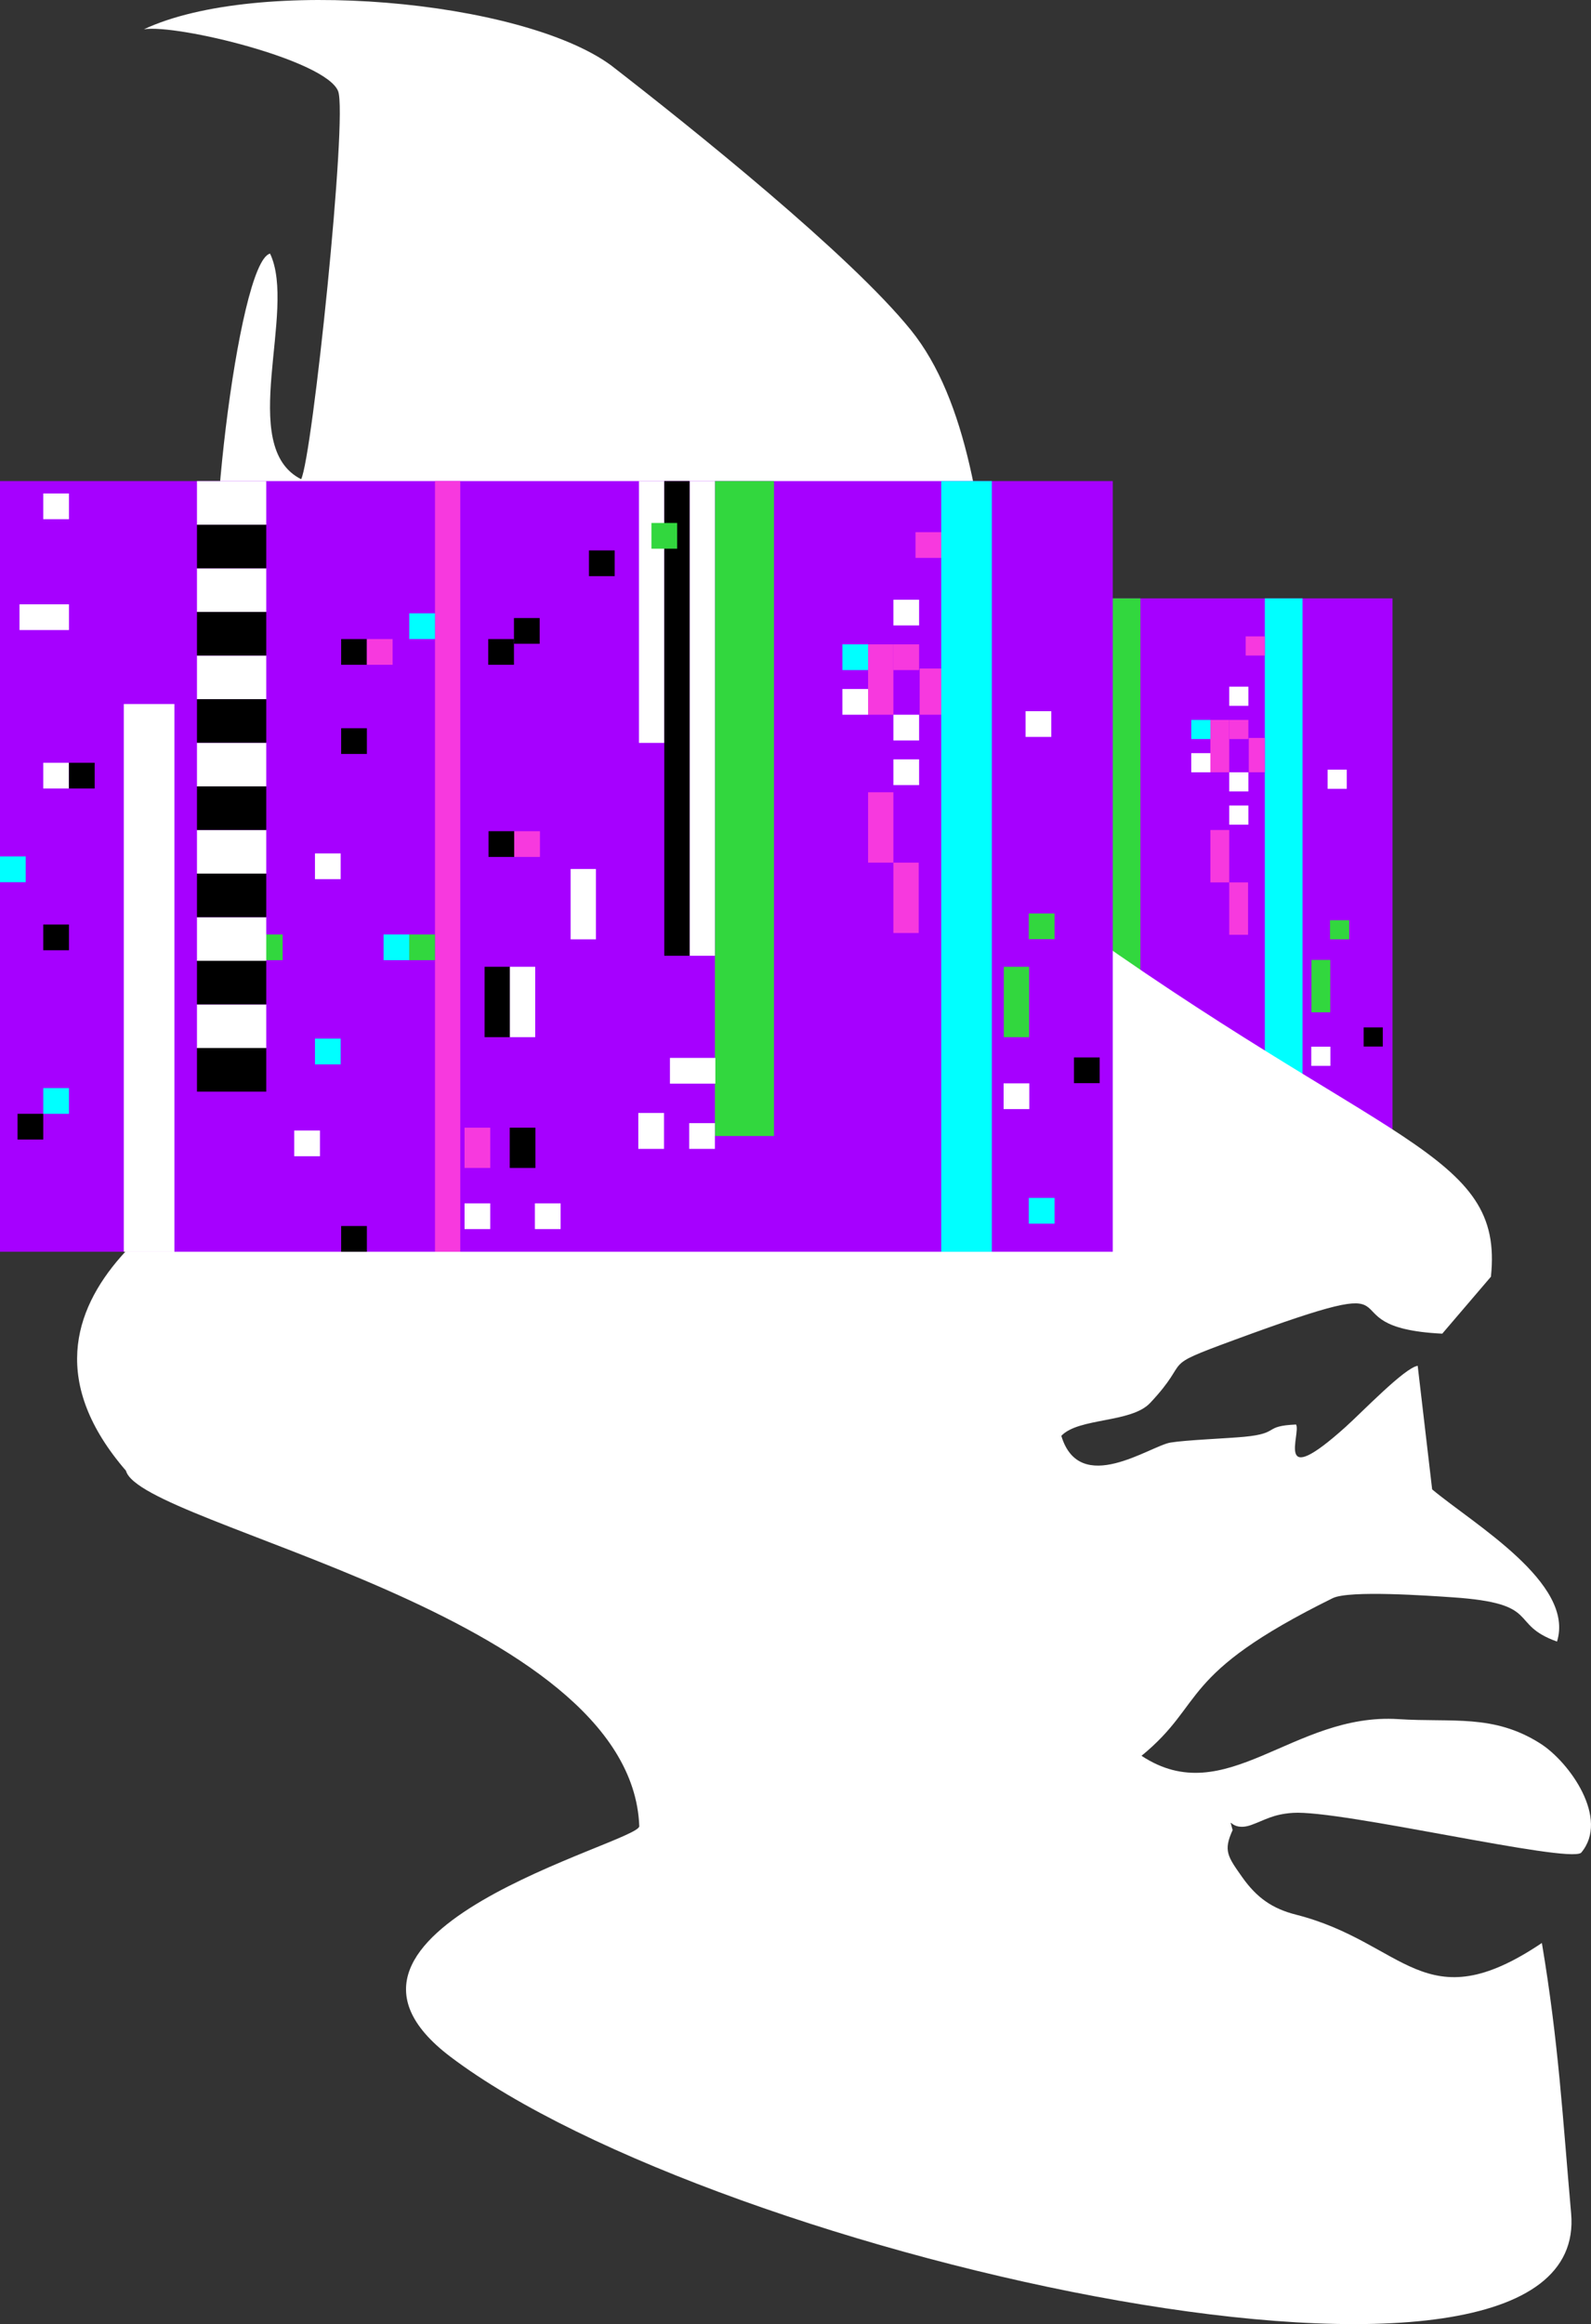 <?xml version="1.0" encoding="UTF-8"?> <svg xmlns="http://www.w3.org/2000/svg" xmlns:xlink="http://www.w3.org/1999/xlink" xmlns:xodm="http://www.corel.com/coreldraw/odm/2003" xml:space="preserve" width="104.208mm" height="152.152mm" version="1.1" style="shape-rendering:geometricPrecision; text-rendering:geometricPrecision; image-rendering:optimizeQuality; fill-rule:evenodd; clip-rule:evenodd" viewBox="0 0 3914.4 5715.32"><rect x="0" y="0" width="3914.4" height="5715.32" fill="#333333" stroke="none"/> <defs> <style type="text/css"> .fil7 {fill:black} .fil5 {fill:black} .fil8 {fill:aqua} .fil2 {fill:aqua} .fil3 {fill:#32D73E} .fil0 {fill:#A600FF} .fil4 {fill:#F739DE} .fil6 {fill:white} .fil1 {fill:white} </style> </defs> <g id="Слой_x0020_1">  <g id="_105553391186688"> <g> <rect class="fil0" x="1388.1" y="1471.45" width="2037.96" height="1410.73"></rect> <g> <rect class="fil1" x="1614.82" y="1879.57" width="92.71" height="1002.63"></rect> <rect class="fil2" x="3111.88" y="1471.46" width="92.71" height="1410.73"></rect> <rect class="fil3" x="2697.4" y="1471.45" width="108.25" height="1198.92"></rect> <rect class="fil1" x="2651.05" y="1471.46" width="46.35" height="868.94"></rect> <rect class="fil1" x="2558.34" y="1471.46" width="46.35" height="479.26"></rect> <rect class="fil4" x="2184.77" y="1471.46" width="46.35" height="1410.73"></rect> <rect class="fil5" x="2275.61" y="2360.57" width="46.35" height="128.81"></rect> <rect class="fil6" x="2321.95" y="2360.57" width="46.35" height="128.81"></rect> <rect class="fil4" x="2977.97" y="2041.11" width="46.35" height="128.81"></rect> <rect class="fil4" x="3024.32" y="2169.92" width="46.35" height="128.81"></rect> <rect class="fil4" x="2977.97" y="1770.35" width="46.35" height="128.81"></rect> <rect class="fil4" x="3072.45" y="1814.6" width="39.44" height="84.56"></rect> <rect class="fil6" x="1467.31" y="1494.17" width="47.09" height="47.09"></rect> <rect class="fil6" x="1423.79" y="1697.05" width="90.61" height="47.09"></rect> <rect class="fil6" x="1467.31" y="1987.11" width="47.09" height="47.09"></rect> <rect class="fil7" x="1514.4" y="1987.11" width="47.09" height="47.09"></rect> <rect class="fil8" x="1467.31" y="2582.63" width="47.09" height="47.09"></rect> <rect class="fil7" x="1467.31" y="2283.23" width="47.09" height="47.09"></rect> <rect class="fil7" x="1420.22" y="2629.72" width="47.09" height="47.09"></rect> <rect class="fil8" x="1388.1" y="2158.64" width="47.09" height="47.09"></rect> <rect class="fil7" x="2012.92" y="1760.65" width="47.09" height="47.09"></rect> <rect class="fil4" x="2060.01" y="1760.65" width="47.09" height="47.09"></rect> <rect class="fil8" x="2090.6" y="2301.38" width="47.09" height="47.09"></rect> <rect class="fil3" x="2137.69" y="2301.38" width="47.09" height="47.09"></rect> <rect class="fil3" x="1858.69" y="2301.38" width="47.09" height="47.09"></rect> <rect class="fil6" x="1964.95" y="2153.06" width="47.09" height="47.09"></rect> <rect class="fil6" x="1926.98" y="2660.27" width="47.09" height="47.09"></rect> <rect class="fil7" x="2012.92" y="1923.88" width="47.09" height="47.09"></rect> <rect class="fil7" x="2012.92" y="2835.11" width="47.09" height="47.09"></rect> <rect class="fil8" x="1964.95" y="2492.11" width="47.09" height="47.09"></rect> <rect class="fil8" x="2137.69" y="1713.55" width="47.09" height="47.09"></rect> <rect class="fil7" x="2282.3" y="1760.65" width="47.09" height="47.09"></rect> <rect class="fil7" x="2329.39" y="1722.18" width="47.09" height="47.09"></rect> <rect class="fil7" x="2466.74" y="1598.4" width="47.09" height="47.09"></rect> <rect class="fil7" x="2282.8" y="2112.38" width="47.09" height="47.09"></rect> <rect class="fil4" x="2329.89" y="2112.38" width="47.09" height="47.09"></rect> <rect class="fil7" x="2321.6" y="2655.1" width="47.09" height="73.73"></rect> <rect class="fil4" x="2238.89" y="2655.1" width="47.09" height="73.73"></rect> <rect class="fil6" x="2367.72" y="2793.66" width="47.09" height="47.09"></rect> <rect class="fil6" x="2238.89" y="2793.66" width="47.09" height="47.09"></rect> <rect class="fil6" x="2650.31" y="2646.84" width="47.09" height="47.09"></rect> <rect class="fil6" x="2557.12" y="2628.21" width="47.09" height="65.71"></rect> <rect class="fil6" x="2433.16" y="2181.55" width="46.35" height="128.81"></rect> <rect class="fil6" x="2615.05" y="2527.37" width="83.21" height="47.09"></rect> <rect class="fil3" x="3226.52" y="2360.57" width="46.35" height="128.81"></rect> <rect class="fil3" x="3272.31" y="2262.93" width="47.09" height="47.09"></rect> <rect class="fil8" x="3272.31" y="2783.68" width="47.09" height="47.09"></rect> <rect class="fil7" x="3355.03" y="2526.51" width="47.09" height="47.09"></rect> <rect class="fil6" x="3226.17" y="2573.96" width="47.09" height="47.09"></rect> <rect class="fil6" x="3266.4" y="1892.68" width="47.09" height="47.09"></rect> <rect class="fil8" x="2930.89" y="1770.35" width="47.09" height="47.09"></rect> <rect class="fil6" x="2930.89" y="1852.07" width="47.09" height="47.09"></rect> <rect class="fil6" x="3024.33" y="1899.16" width="47.09" height="47.09"></rect> <rect class="fil6" x="3024.33" y="1980.88" width="47.09" height="47.09"></rect> <rect class="fil6" x="3024.33" y="1688.63" width="47.09" height="47.09"></rect> <rect class="fil4" x="3024.33" y="1770.35" width="47.09" height="47.09"></rect> <rect class="fil4" x="3064.81" y="1564.99" width="47.09" height="47.09"></rect> <rect class="fil7" x="2604.71" y="1471.46" width="46.35" height="868.94"></rect> <rect class="fil3" x="2581.17" y="1548.15" width="47.09" height="47.09"></rect> <g> <rect class="fil5" transform="matrix(1.5684E-013 -1.03518E+001 5.922 2.74162E-013 1748.84 2589.11)" width="7.71" height="21.43"></rect> <rect class="fil6" transform="matrix(1.5684E-013 -1.03518E+001 5.922 2.74162E-013 1748.84 2509.28)" width="7.71" height="21.43"></rect> <rect class="fil5" transform="matrix(1.5684E-013 -1.03518E+001 5.922 2.74162E-013 1748.84 2429.45)" width="7.71" height="21.43"></rect> <rect class="fil6" transform="matrix(1.5684E-013 -1.03518E+001 5.922 2.74162E-013 1748.84 2349.62)" width="7.71" height="21.43"></rect> <rect class="fil5" transform="matrix(1.5684E-013 -1.03518E+001 5.922 2.74162E-013 1748.84 2269.79)" width="7.71" height="21.43"></rect> <rect class="fil6" transform="matrix(1.5684E-013 -1.03518E+001 5.922 2.74162E-013 1748.84 2189.96)" width="7.71" height="21.43"></rect> <rect class="fil5" transform="matrix(1.5684E-013 -1.03518E+001 5.922 2.74162E-013 1748.84 2110.13)" width="7.71" height="21.43"></rect> <rect class="fil6" transform="matrix(1.5684E-013 -1.03518E+001 5.922 2.74162E-013 1748.84 2030.3)" width="7.71" height="21.43"></rect> <rect class="fil5" transform="matrix(1.5684E-013 -1.03518E+001 5.922 2.74162E-013 1748.84 1950.47)" width="7.71" height="21.43"></rect> <rect class="fil6" transform="matrix(1.5684E-013 -1.03518E+001 5.922 2.74162E-013 1748.84 1870.64)" width="7.71" height="21.43"></rect> <rect class="fil5" transform="matrix(1.5684E-013 -1.03518E+001 5.922 2.74162E-013 1748.84 1790.8)" width="7.71" height="21.43"></rect> <rect class="fil6" transform="matrix(1.5684E-013 -1.03518E+001 5.922 2.74162E-013 1748.84 1710.97)" width="7.71" height="21.43"></rect> <rect class="fil5" transform="matrix(1.5684E-013 -1.03518E+001 5.922 2.74162E-013 1748.84 1631.14)" width="7.71" height="21.43"></rect> <rect class="fil6" transform="matrix(1.5684E-013 -1.03518E+001 5.922 2.74162E-013 1748.84 1551.31)" width="7.71" height="21.43"></rect> </g> </g> </g> <path class="fil6" d="M354.11 71.99c82.4,-12.9 446.98,75.74 477.71,152 24.26,60.15 -63.43,901.06 -90.93,954.43 -159.34,-79.98 -9.47,-414.43 -76.46,-554.78 -81.23,20.3 -169.25,818.14 -119.67,905.99l207.27 -117.18 55.53 130.48c99.42,-123.55 59.38,-53.9 253.67,-77.75 109.43,-13.41 190.84,-28.22 309.05,-33.53 149.35,-6.68 433.69,196.35 334.19,343.06l-909.34 -121.93c-197.16,204.86 -212.2,192.13 -169.42,508.93 163.89,84.89 73.68,-0.15 142.37,113.79 111.03,-159.03 244.83,-33.81 426.73,-57.3 180.25,-23.32 110.47,65 220.23,71.02l170.44 -25.22c58.27,-9.63 -5.56,24.21 61.27,2.84l11.07 -223.45 61.22 55.4 -5.74 -81.11c199.9,-9.42 283.3,236.81 358.35,302.45 -71.96,100.11 -14.91,102.59 -91.74,124.06 -126.17,35.25 -78.7,28.8 -80.3,152.3 -335.13,157.76 -283.77,81.61 -606.89,142.32 -106.13,19.93 -264.17,15.9 -380.35,9.52 -228.07,-12.42 -67.26,-17.98 -238.31,74.6 -148.06,80.14 -733.32,366.31 -364.14,793.77 36.07,135.97 1243.46,349.72 1262.92,874.32 -1.83,40.97 -873.52,256.98 -464.88,566.61 657.17,497.6 2809.54,973.91 2757.55,385.43 -21.01,-237.37 -30.61,-418.55 -71.99,-665.04 -290.08,195.05 -335.9,-1.19 -604.89,-69.6 -58.07,-14.73 -96.6,-41.45 -132.54,-92.48 -35.74,-50.67 -46.66,-64.8 -23.42,-115.55 -10.57,-42.5 -6.6,6.13 45.67,-12.52 33,-11.73 53.34,-26.54 102.59,-29.8 117.22,-7.8 674.66,124.39 709.06,98.2 70.96,-83.39 -28.32,-223.25 -100.74,-269.04 -115.11,-72.83 -216.11,-51.11 -348.7,-59.67 -259.67,-16.79 -424.42,227.03 -632.04,90.17 159.87,-130.78 86.31,-198.1 470.39,-387.66 40.71,-20.07 238.16,-5.89 294.85,-2.08 223.04,15.01 135.52,65.31 256.98,108.8 45.11,-143.49 -206.13,-289.55 -307.17,-374.21l-35.56 -303.92c-32.08,4.75 -135.74,112.91 -177.4,150.34 -178.14,160.13 -108.77,16.31 -121.9,-5.97 -82.24,3.71 -37.95,21.67 -126.98,30.17 -42.04,4.04 -143.11,7.88 -181.79,14.2 -50.47,8.28 -223.6,133.28 -268.74,-16.53 42.98,-45.09 171.71,-31.17 218.45,-80.75 106.3,-112.85 15.87,-84.63 206.23,-154.69 502.3,-184.79 198.86,-31.35 512.56,-15.77l119.74 -140.06c32.79,-309.35 -260.43,-316.69 -1061.44,-894.05 -223.55,-270.22 -83.75,-1085.73 -366.03,-1434.35 -149.96,-185.25 -537.78,-495.97 -737.68,-650.81 -220.8,-161.32 -870.07,-219.08 -1148.89,-88.42z"></path> <g> <rect class="fil0" x="-0" y="1183.03" width="2737.75" height="1895.14"></rect> <g> <rect class="fil1" x="304.58" y="1731.28" width="124.55" height="1346.91"></rect> <rect class="fil2" x="2315.69" y="1183.04" width="124.55" height="1895.14"></rect> <rect class="fil3" x="1758.89" y="1183.02" width="145.41" height="1610.59"></rect> <rect class="fil1" x="1696.62" y="1183.04" width="62.26" height="1167.32"></rect> <rect class="fil1" x="1572.07" y="1183.04" width="62.26" height="643.82"></rect> <rect class="fil4" x="1070.23" y="1183.04" width="62.26" height="1895.14"></rect> <rect class="fil5" x="1192.26" y="2377.44" width="62.26" height="173.04"></rect> <rect class="fil6" x="1254.52" y="2377.44" width="62.26" height="173.04"></rect> <rect class="fil4" x="2135.8" y="1948.29" width="62.26" height="173.04"></rect> <rect class="fil4" x="2198.06" y="2121.33" width="62.26" height="173.04"></rect> <rect class="fil4" x="2135.8" y="1584.56" width="62.26" height="173.04"></rect> <rect class="fil4" x="2262.71" y="1644" width="52.98" height="113.6"></rect> <rect class="fil6" x="106.41" y="1213.55" width="63.26" height="63.26"></rect> <rect class="fil6" x="47.95" y="1486.09" width="121.73" height="63.26"></rect> <rect class="fil6" x="106.41" y="1875.75" width="63.26" height="63.26"></rect> <rect class="fil7" x="169.67" y="1875.75" width="63.26" height="63.26"></rect> <rect class="fil8" x="106.41" y="2675.75" width="63.26" height="63.26"></rect> <rect class="fil7" x="106.41" y="2273.54" width="63.26" height="63.26"></rect> <rect class="fil7" x="43.15" y="2739.01" width="63.26" height="63.26"></rect> <rect class="fil8" x="-0" y="2106.17" width="63.26" height="63.26"></rect> <rect class="fil7" x="839.37" y="1571.52" width="63.26" height="63.26"></rect> <rect class="fil4" x="902.63" y="1571.52" width="63.26" height="63.26"></rect> <rect class="fil8" x="943.72" y="2297.92" width="63.26" height="63.26"></rect> <rect class="fil3" x="1006.98" y="2297.92" width="63.26" height="63.26"></rect> <rect class="fil3" x="632.18" y="2297.92" width="63.26" height="63.26"></rect> <rect class="fil6" x="774.92" y="2098.68" width="63.26" height="63.26"></rect> <rect class="fil6" x="723.92" y="2780.05" width="63.26" height="63.26"></rect> <rect class="fil7" x="839.37" y="1790.81" width="63.26" height="63.26"></rect> <rect class="fil7" x="839.37" y="3014.92" width="63.26" height="63.26"></rect> <rect class="fil8" x="774.92" y="2554.15" width="63.26" height="63.26"></rect> <rect class="fil8" x="1006.98" y="1508.26" width="63.26" height="63.26"></rect> <rect class="fil7" x="1201.25" y="1571.52" width="63.26" height="63.26"></rect> <rect class="fil7" x="1264.51" y="1519.84" width="63.26" height="63.26"></rect> <rect class="fil7" x="1449.02" y="1353.56" width="63.26" height="63.26"></rect> <rect class="fil7" x="1201.92" y="2044.03" width="63.26" height="63.26"></rect> <rect class="fil4" x="1265.18" y="2044.03" width="63.26" height="63.26"></rect> <rect class="fil7" x="1254.05" y="2773.1" width="63.26" height="99.05"></rect> <rect class="fil4" x="1142.93" y="2773.1" width="63.26" height="99.05"></rect> <rect class="fil6" x="1316" y="2959.24" width="63.26" height="63.26"></rect> <rect class="fil6" x="1142.93" y="2959.24" width="63.26" height="63.26"></rect> <rect class="fil6" x="1695.63" y="2762" width="63.26" height="63.26"></rect> <rect class="fil6" x="1570.44" y="2736.98" width="63.26" height="88.28"></rect> <rect class="fil6" x="1403.9" y="2136.95" width="62.26" height="173.04"></rect> <rect class="fil6" x="1648.26" y="2601.52" width="111.78" height="63.26"></rect> <rect class="fil3" x="2469.69" y="2377.44" width="62.26" height="173.04"></rect> <rect class="fil3" x="2531.2" y="2246.28" width="63.26" height="63.26"></rect> <rect class="fil8" x="2531.2" y="2945.84" width="63.26" height="63.26"></rect> <rect class="fil7" x="2642.32" y="2600.36" width="63.26" height="63.26"></rect> <rect class="fil6" x="2469.22" y="2664.11" width="63.26" height="63.26"></rect> <rect class="fil6" x="2523.26" y="1748.9" width="63.26" height="63.26"></rect> <rect class="fil8" x="2072.55" y="1584.56" width="63.26" height="63.26"></rect> <rect class="fil6" x="2072.55" y="1694.34" width="63.26" height="63.26"></rect> <rect class="fil6" x="2198.07" y="1757.6" width="63.26" height="63.26"></rect> <rect class="fil6" x="2198.07" y="1867.38" width="63.26" height="63.26"></rect> <rect class="fil6" x="2198.07" y="1474.78" width="63.26" height="63.26"></rect> <rect class="fil4" x="2198.07" y="1584.56" width="63.26" height="63.26"></rect> <rect class="fil4" x="2252.45" y="1308.68" width="63.26" height="63.26"></rect> <rect class="fil7" x="1634.36" y="1183.04" width="62.26" height="1167.32"></rect> <rect class="fil3" x="1602.74" y="1286.06" width="63.26" height="63.26"></rect> <g> <rect class="fil5" transform="matrix(2.10695E-013 -1.39063E+001 7.955 3.68302E-013 484.612 2684.45)" width="7.71" height="21.43"></rect> <rect class="fil6" transform="matrix(2.10695E-013 -1.39063E+001 7.955 3.68302E-013 484.612 2577.21)" width="7.71" height="21.43"></rect> <rect class="fil5" transform="matrix(2.10695E-013 -1.39063E+001 7.955 3.68302E-013 484.612 2469.97)" width="7.71" height="21.43"></rect> <rect class="fil6" transform="matrix(2.10695E-013 -1.39063E+001 7.955 3.68302E-013 484.612 2362.73)" width="7.71" height="21.43"></rect> <rect class="fil5" transform="matrix(2.10695E-013 -1.39063E+001 7.955 3.68302E-013 484.612 2255.49)" width="7.71" height="21.43"></rect> <rect class="fil6" transform="matrix(2.10695E-013 -1.39063E+001 7.955 3.68302E-013 484.612 2148.24)" width="7.71" height="21.43"></rect> <rect class="fil5" transform="matrix(2.10695E-013 -1.39063E+001 7.955 3.68302E-013 484.612 2041)" width="7.71" height="21.43"></rect> <rect class="fil6" transform="matrix(2.10695E-013 -1.39063E+001 7.955 3.68302E-013 484.612 1933.76)" width="7.71" height="21.43"></rect> <rect class="fil5" transform="matrix(2.10695E-013 -1.39063E+001 7.955 3.68302E-013 484.612 1826.52)" width="7.71" height="21.43"></rect> <rect class="fil6" transform="matrix(2.10695E-013 -1.39063E+001 7.955 3.68302E-013 484.612 1719.28)" width="7.71" height="21.43"></rect> <rect class="fil5" transform="matrix(2.10695E-013 -1.39063E+001 7.955 3.68302E-013 484.612 1612.03)" width="7.71" height="21.43"></rect> <rect class="fil6" transform="matrix(2.10695E-013 -1.39063E+001 7.955 3.68302E-013 484.612 1504.79)" width="7.71" height="21.43"></rect> <rect class="fil5" transform="matrix(2.10695E-013 -1.39063E+001 7.955 3.68302E-013 484.612 1397.55)" width="7.71" height="21.43"></rect> <rect class="fil6" transform="matrix(2.10695E-013 -1.39063E+001 7.955 3.68302E-013 484.612 1290.31)" width="7.71" height="21.43"></rect> </g> </g> </g> </g> </g> </svg> 